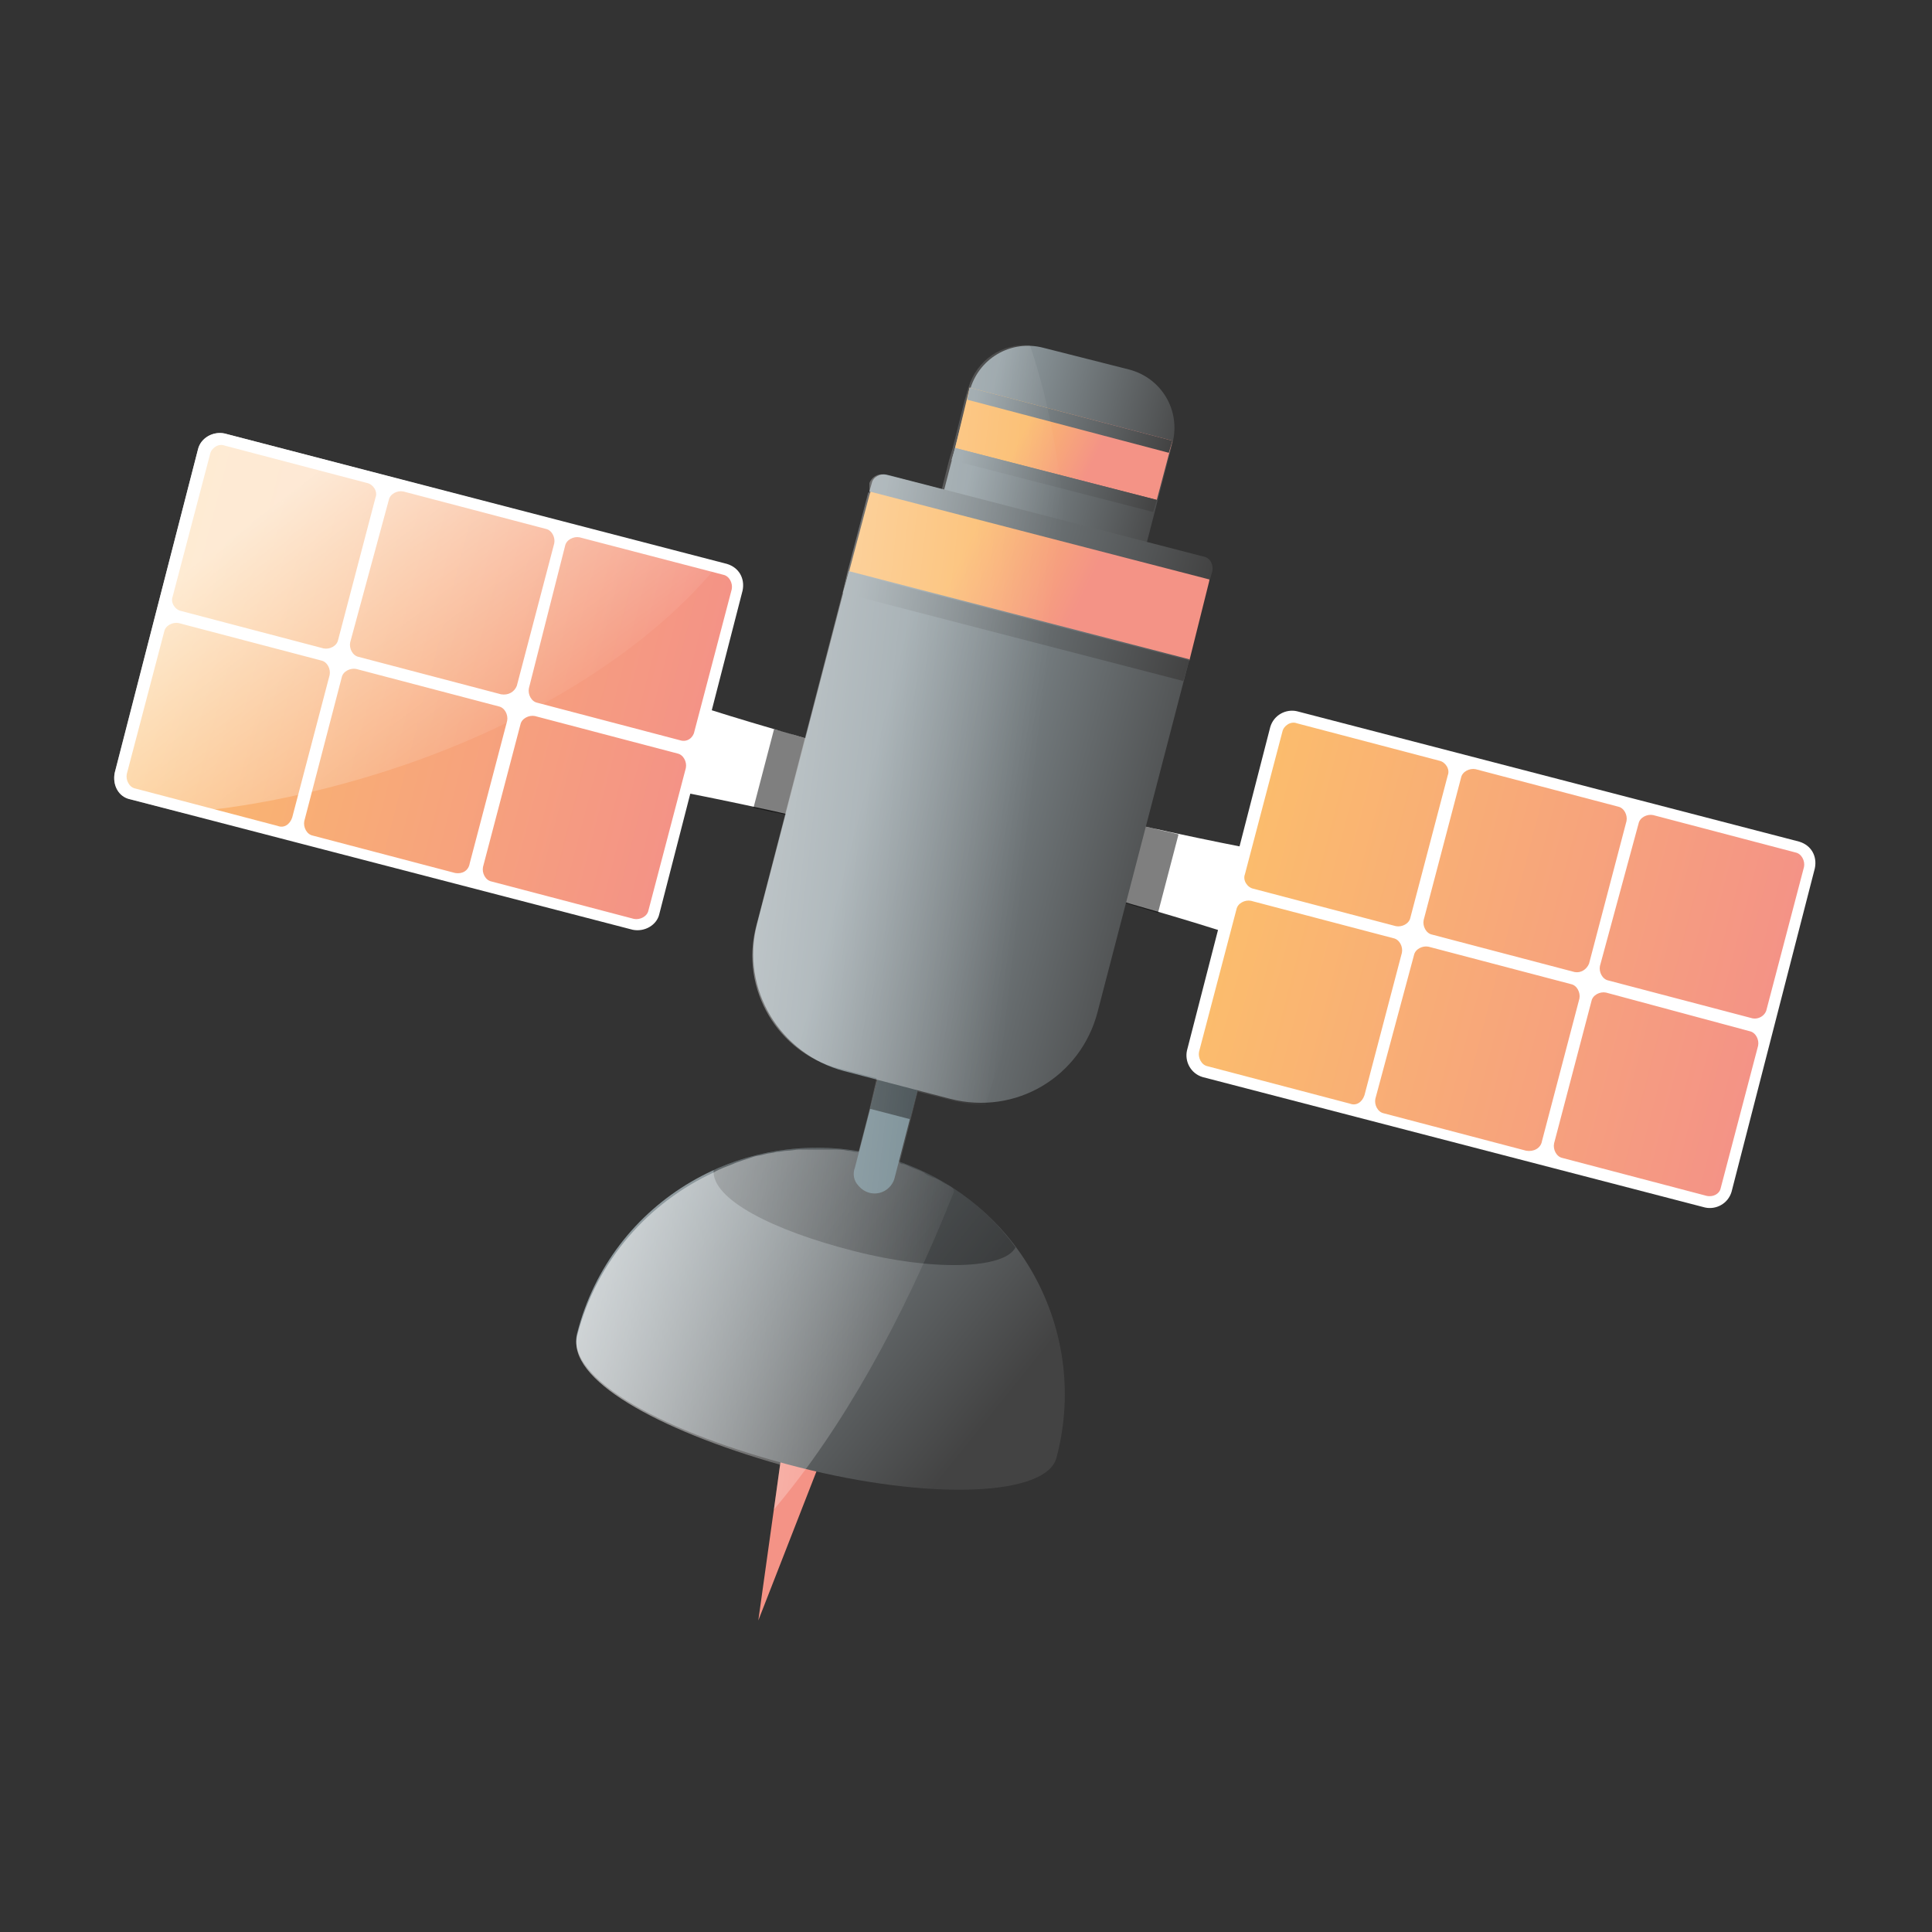 <?xml version="1.0" encoding="utf-8"?>
<!-- Generator: Adobe Illustrator 25.2.1, SVG Export Plug-In . SVG Version: 6.00 Build 0)  -->
<svg version="1.1" id="Layer_5" xmlns="http://www.w3.org/2000/svg" xmlns:xlink="http://www.w3.org/1999/xlink" x="0px" y="0px"
	 viewBox="0 0 160 160" style="enable-background:new 0 0 160 160;" xml:space="preserve">
<rect x="0" y="0" width="160" height="160" fill="#333333" stroke="none"/>
<style type="text/css">
	.st0{fill:url(#Ante_1_);}
	.st1{fill:#FFFFFF;}
	.st2{opacity:0.5;}
	.st3{fill:url(#Shell_2_);}
	.st4{opacity:0.3;}
	.st5{fill:#70868E;}
	.st6{fill:url(#Body_8_);}
	.st7{fill:url(#Body_9_);}
	.st8{fill:url(#Body_10_);}
	.st9{fill:url(#Body_11_);}
	.st10{fill:url(#Body_12_);}
	.st11{fill:url(#Body_13_);}
	.st12{fill:url(#Body_14_);}
	.st13{fill:url(#Body_15_);}
	.st14{fill:url(#SVGID_1_);}
	.st15{fill:url(#SVGID_2_);}
	.st16{fill:url(#SVGID_3_);}
	.st17{fill:url(#reflect_1_);}
</style>
<linearGradient id="Ante_1_" gradientUnits="userSpaceOnUse" x1="74.111" y1="108.753" x2="74.111" y2="126.132" gradientTransform="matrix(0.968 0.251 -0.251 0.968 25.619 -17.651)">
	<stop  offset="0" style="stop-color:#FBBC6D"/>
	<stop  offset="0.144" style="stop-color:#F8AA78"/>
	<stop  offset="0.315" style="stop-color:#F69D80"/>
	<stop  offset="0.537" style="stop-color:#F49585"/>
	<stop  offset="1" style="stop-color:#F49386"/>
</linearGradient>
<polygon id="Ante" class="st0" points="73.8,106 62.8,134.2 67,104.2 "/>
<path id="arms" class="st1" d="M51.3,56.2c4.8,1.8,9.7,3.3,14.6,4.7c4.9,1.5,9.8,2.8,14.7,4.1c4.9,1.3,9.9,2.5,14.9,3.6
	c5,1.1,10,2.1,15,2.9c2.3,0.4,3.9,2.5,3.5,4.8c-0.4,2.3-2.5,3.9-4.8,3.5c-0.3,0-0.5-0.1-0.8-0.2c-4.8-1.8-9.7-3.3-14.6-4.7
	c-4.9-1.5-9.8-2.8-14.7-4.1c-4.9-1.3-9.9-2.5-14.9-3.6c-5-1.1-10-2.1-15-2.9c-2.3-0.4-3.9-2.5-3.5-4.8c0.4-2.3,2.5-3.9,4.8-3.5
	C50.8,56,51.1,56.1,51.3,56.2z"/>
<path class="st2" d="M95.5,68.6c-5-1.1-9.9-2.3-14.9-3.6c-4.9-1.3-9.9-2.6-14.7-4.1c-0.6-0.2-1.2-0.4-1.8-0.5l-1.7,6.5
	c0.6,0.1,1.2,0.3,1.9,0.4c5,1.1,9.9,2.3,14.9,3.6c4.9,1.3,9.9,2.6,14.7,4.1c0.7,0.2,1.3,0.4,2,0.6l1.7-6.5
	C96.9,68.9,96.2,68.8,95.5,68.6z"/>
<linearGradient id="Shell_2_" gradientUnits="userSpaceOnUse" x1="56.484" y1="104.849" x2="103.088" y2="125.854" gradientTransform="matrix(0.968 0.251 -0.251 0.968 25.619 -17.651)">
	<stop  offset="0" style="stop-color:#939FA4"/>
	<stop  offset="0.666" style="stop-color:#434343"/>
</linearGradient>
<path id="Shell_1_" class="st3" d="M87.5,120.7c-0.8,3.2-10.4,3.6-21.4,0.8s-19.3-7.3-18.3-11.1c2.8-11,14-17.5,25-14.7
	S90.4,109.7,87.5,120.7z"/>
<path id="shadow" class="st4" d="M72.8,95.7c-4.8-1.2-9.5-0.7-13.7,1.2c-0.2,2.4,4.9,5,11.6,6.7c6.6,1.7,12.5,1.5,13.4-0.3
	C81.5,99.7,77.6,96.9,72.8,95.7z"/>
<path id="Post" class="st5" d="M73.1,98.7L73.1,98.7c-0.7,0.3-1.5,0.1-2-0.5l0,0c-0.4-0.4-0.5-1-0.3-1.5L77,72.7l3.3,0.9l-6.2,23.9
	C74,98,73.6,98.5,73.1,98.7z"/>
<rect id="Shadow_1_" x="75.7" y="63.4" transform="matrix(0.968 0.251 -0.251 0.968 22.049 -16.907)" class="st2" width="3.4" height="29.3"/>
<linearGradient id="Body_8_" gradientUnits="userSpaceOnUse" x1="75.48" y1="68.267" x2="92.786" y2="68.267" gradientTransform="matrix(-0.968 -0.251 0.251 -0.968 152.958 128.833)">
	<stop  offset="0" style="stop-color:#434343"/>
	<stop  offset="1" style="stop-color:#939FA4"/>
</linearGradient>
<path id="Body_6_" class="st6" d="M86.4,28.8l7.1,1.8c2.7,0.7,4.3,3.4,3.6,6.1l-4.7,18.2l-16.8-4.3l4.7-18.2
	C81,29.7,83.7,28.1,86.4,28.8z"/>
<linearGradient id="Body_9_" gradientUnits="userSpaceOnUse" x1="65.797" y1="35.347" x2="82.761" y2="38.773" gradientTransform="matrix(0.968 0.251 -0.251 0.968 25.619 -17.651)">
	<stop  offset="0.29" style="stop-color:#FBBC6D"/>
	<stop  offset="0.654" style="stop-color:#F49386"/>
</linearGradient>
<polygon id="Body_7_" class="st7" points="95.8,41.4 79.1,37.1 80.3,32.1 97.1,36.5 "/>
<linearGradient id="Body_10_" gradientUnits="userSpaceOnUse" x1="66.171" y1="40.122" x2="82.698" y2="40.122" gradientTransform="matrix(0.968 0.251 -0.251 0.968 25.619 -17.651)">
	<stop  offset="0" style="stop-color:#939FA4"/>
	<stop  offset="1" style="stop-color:#434343"/>
</linearGradient>
<polygon id="Body_5_" class="st8" points="95.8,41.4 79.1,37.1 78.8,38.1 95.5,42.4 "/>
<linearGradient id="Body_11_" gradientUnits="userSpaceOnUse" x1="66.171" y1="34.981" x2="82.698" y2="34.981" gradientTransform="matrix(0.968 0.251 -0.251 0.968 25.619 -17.651)">
	<stop  offset="0" style="stop-color:#939FA4"/>
	<stop  offset="1" style="stop-color:#434343"/>
</linearGradient>
<polygon id="Body_4_" class="st9" points="97.1,36.5 80.3,32.1 80.1,33.1 96.8,37.5 "/>
<linearGradient id="Body_12_" gradientUnits="userSpaceOnUse" x1="60.42" y1="44.852" x2="88.638" y2="50.551" gradientTransform="matrix(0.968 0.251 -0.251 0.968 25.619 -17.651)">
	<stop  offset="0.29" style="stop-color:#FBBC6D"/>
	<stop  offset="0.654" style="stop-color:#F49386"/>
</linearGradient>
<path id="Body" class="st10" d="M98.5,54.7l-28.2-7.3l1.7-6.4c0.3-1.1,1.4-1.7,2.4-1.4l24.3,6.3c1.1,0.3,1.7,1.4,1.4,2.4L98.5,54.7z
	"/>
<linearGradient id="Body_13_" gradientUnits="userSpaceOnUse" x1="65.309" y1="71.827" x2="94.439" y2="71.827" gradientTransform="matrix(0.968 0.251 -0.251 0.968 25.619 -17.651)">
	<stop  offset="0" style="stop-color:#939FA4"/>
	<stop  offset="1" style="stop-color:#434343"/>
</linearGradient>
<path id="Body_1_" class="st11" d="M78.7,91l-8.8-2.3c-5.3-1.4-8.6-6.8-7.2-12.2l7.6-29.2l28.2,7.3l-7.6,29.2
	C89.5,89.2,84.1,92.4,78.7,91z"/>
<linearGradient id="Body_14_" gradientUnits="userSpaceOnUse" x1="60.747" y1="52.646" x2="88.566" y2="52.646" gradientTransform="matrix(0.968 0.251 -0.251 0.968 25.619 -17.651)">
	<stop  offset="0" style="stop-color:#939FA4"/>
	<stop  offset="1" style="stop-color:#434343"/>
</linearGradient>
<polygon id="Body_2_" class="st12" points="98.5,54.7 70.3,47.4 69.8,49.1 98,56.4 "/>
<linearGradient id="Body_15_" gradientUnits="userSpaceOnUse" x1="60.747" y1="43.993" x2="88.566" y2="43.993" gradientTransform="matrix(0.968 0.251 -0.251 0.968 25.619 -17.651)">
	<stop  offset="0" style="stop-color:#939FA4"/>
	<stop  offset="1" style="stop-color:#434343"/>
</linearGradient>
<path id="Body_3_" class="st13" d="M99.7,46.1l-26.3-6.8c-0.5-0.1-1.1,0.2-1.2,0.7L72,40.7l28.2,7.3l0.2-0.7
	C100.5,46.7,100.2,46.2,99.7,46.1z"/>
<linearGradient id="SVGID_1_" gradientUnits="userSpaceOnUse" x1="22.586" y1="85.902" x2="80.586" y2="77.671" gradientTransform="matrix(0.968 0.251 -0.251 0.968 25.619 -17.651)">
	<stop  offset="0.334" style="stop-color:#FFFFFF;stop-opacity:0.7"/>
	<stop  offset="1" style="stop-color:#FFFFFF;stop-opacity:0"/>
</linearGradient>
<path class="st14" d="M78.9,98.4c-0.2-0.2-0.5-0.3-0.7-0.4c-0.3-0.2-0.6-0.4-1-0.5c-0.2-0.1-0.5-0.2-0.7-0.4
	c-0.4-0.2-0.8-0.3-1.2-0.5c-0.2-0.1-0.4-0.2-0.6-0.2c-0.1,0-0.2-0.1-0.2-0.1l0.9-3.5l0.6-2.4l3.1,0.8c0.9,0.2,1.7,0.3,2.5,0.3
	c1-2.9,1.8-5.9,2.6-9c5.5-21.1,5.5-41,1.1-53.9c-2.3-0.2-4.4,1.2-5.1,3.5l0,0l0,0l-0.3,1l-1,4l-0.3,1l-0.6,2.4l-3.9-1l-0.9-0.2
	c-0.5-0.1-1,0.2-1.2,0.7L72,40.7l0,0c0,0,0,0.1-0.1,0.1l-1.7,6.5l-0.4,1.7l-7.2,27.8c-1.3,5.1,1.8,10.4,6.9,11.7l3.1,0.8L72,91.9
	l-0.9,3.5c-0.1,0-0.2,0-0.2,0c-0.2,0-0.4-0.1-0.7-0.1c-0.4-0.1-0.8-0.1-1.3-0.1c-0.3,0-0.5,0-0.8,0c-0.4,0-0.7,0-1.1,0
	c-0.3,0-0.6,0-0.8,0c-0.3,0-0.7,0.1-1,0.1c-0.3,0-0.6,0.1-0.9,0.1c-0.3,0.1-0.7,0.1-1,0.2c-0.3,0.1-0.6,0.1-0.9,0.2
	c-0.3,0.1-0.6,0.2-0.9,0.3c-0.3,0.1-0.6,0.2-0.8,0.3c-0.5,0.2-1.1,0.4-1.6,0.7c-5.4,2.5-9.7,7.3-11.3,13.5
	c-0.9,3.6,6.6,7.8,16.8,10.7l-0.5,3.7c5.6-6.6,10.7-15.7,14.9-26.3C79,98.5,78.9,98.4,78.9,98.4z"/>
<path id="panel" class="st1" d="M61.5,48.9l-6.9,26.8c-0.2,0.9-1.2,1.5-2.2,1.3L10.8,66.2C9.8,66,9.3,65,9.5,64l6.9-26.8
	c0.2-0.9,1.2-1.5,2.2-1.3l41.6,10.8C61.2,47,61.7,47.9,61.5,48.9z M149,69.7l-41.6-10.8c-0.9-0.2-1.9,0.3-2.2,1.3L98.3,87
	c-0.2,0.9,0.3,1.9,1.3,2.2l41.6,10.8c0.9,0.2,1.9-0.3,2.2-1.3l6.9-26.8C150.5,70.9,150,70,149,69.7z"/>
<linearGradient id="SVGID_2_" gradientUnits="userSpaceOnUse" x1="5.779" y1="69.263" x2="50.521" y2="69.263" gradientTransform="matrix(0.968 0.251 -0.251 0.968 25.619 -17.651)">
	<stop  offset="0" style="stop-color:#FBBC6D"/>
	<stop  offset="1" style="stop-color:#F49386"/>
</linearGradient>
<path class="st15" d="M26.8,53.7l-11.8-3.1c-0.5-0.1-0.9-0.7-0.7-1.2l3.1-11.8c0.1-0.5,0.7-0.9,1.2-0.7l11.8,3.1
	c0.5,0.1,0.9,0.7,0.7,1.2L28,53C27.9,53.5,27.3,53.8,26.8,53.7z M42.8,56.8l3.1-11.8c0.1-0.5-0.2-1.1-0.7-1.2l-11.8-3.1
	c-0.5-0.1-1.1,0.2-1.2,0.7L29,53.2c-0.1,0.5,0.2,1.1,0.7,1.2l11.8,3.1C42.1,57.6,42.6,57.3,42.8,56.8z M57.5,60.6l3.1-11.8
	c0.1-0.5-0.2-1.1-0.7-1.2L48,44.5c-0.5-0.1-1.1,0.2-1.2,0.7L43.8,57c-0.1,0.5,0.2,1.1,0.7,1.2l11.8,3.1
	C56.9,61.5,57.4,61.1,57.5,60.6z M24.2,67.7l3.1-11.8c0.1-0.5-0.2-1.1-0.7-1.2l-11.8-3.1c-0.5-0.1-1.1,0.2-1.2,0.7l-3.1,11.8
	c-0.1,0.5,0.2,1.1,0.7,1.2L23,68.4C23.5,68.6,24,68.3,24.2,67.7z M38.9,71.5L42,59.7c0.1-0.5-0.2-1.1-0.7-1.2l-11.8-3.1
	c-0.5-0.1-1.1,0.2-1.2,0.7L25.2,68c-0.1,0.5,0.2,1.1,0.7,1.2l11.8,3.1C38.3,72.4,38.8,72.1,38.9,71.5z M53.7,75.4l3.1-11.8
	c0.1-0.5-0.2-1.1-0.7-1.2l-11.8-3.1c-0.5-0.1-1.1,0.2-1.2,0.7l-3.1,11.8c-0.1,0.5,0.2,1.1,0.7,1.2l11.8,3.1
	C53,76.2,53.6,75.9,53.7,75.4z"/>
<linearGradient id="SVGID_3_" gradientUnits="userSpaceOnUse" x1="97.5" y1="69.263" x2="142.243" y2="69.263" gradientTransform="matrix(0.968 0.251 -0.251 0.968 25.619 -17.651)">
	<stop  offset="0" style="stop-color:#FBBC6D"/>
	<stop  offset="1" style="stop-color:#F49386"/>
</linearGradient>
<path class="st16" d="M115.6,76.7l-11.8-3.1c-0.5-0.1-0.9-0.7-0.7-1.2l3.1-11.8c0.1-0.5,0.7-0.9,1.2-0.7l11.8,3.1
	c0.5,0.1,0.9,0.7,0.7,1.2L116.8,76C116.7,76.5,116.1,76.8,115.6,76.7z M131.6,79.8l3.1-11.8c0.1-0.5-0.2-1.1-0.7-1.2l-11.8-3.1
	c-0.5-0.1-1.1,0.2-1.2,0.7l-3.1,11.8c-0.1,0.5,0.2,1.1,0.7,1.2l11.8,3.1C130.9,80.6,131.4,80.3,131.6,79.8z M146.3,83.6l3.1-11.8
	c0.1-0.5-0.2-1.1-0.7-1.2l-11.8-3.1c-0.5-0.1-1.1,0.2-1.2,0.7L132.5,80c-0.1,0.5,0.2,1.1,0.7,1.2l11.8,3.1
	C145.6,84.5,146.2,84.1,146.3,83.6z M113,90.7l3.1-11.8c0.1-0.5-0.2-1.1-0.7-1.2l-11.8-3.1c-0.5-0.1-1.1,0.2-1.2,0.7l-3.1,11.8
	c-0.1,0.5,0.2,1.1,0.7,1.2l11.8,3.1C112.3,91.6,112.8,91.3,113,90.7z M127.7,94.5l3.1-11.8c0.1-0.5-0.2-1.1-0.7-1.2l-11.8-3.1
	c-0.5-0.1-1.1,0.2-1.2,0.7L113.9,91c-0.1,0.5,0.2,1.1,0.7,1.2l11.8,3.1C127,95.4,127.6,95.1,127.7,94.5z M142.5,98.4l3.1-11.8
	c0.1-0.5-0.2-1.1-0.7-1.2L133,82.2c-0.5-0.1-1.1,0.2-1.2,0.7l-3.1,11.8c-0.1,0.5,0.2,1.1,0.7,1.2l11.8,3.1
	C141.8,99.2,142.4,98.9,142.5,98.4z"/>
<linearGradient id="reflect_1_" gradientUnits="userSpaceOnUse" x1="1.218" y1="48.387" x2="35.781" y2="75.81" gradientTransform="matrix(0.968 0.251 -0.251 0.968 25.619 -17.651)">
	<stop  offset="0.334" style="stop-color:#FFFFFF;stop-opacity:0.7"/>
	<stop  offset="1" style="stop-color:#FFFFFF;stop-opacity:0"/>
</linearGradient>
<path id="reflect" class="st17" d="M18.6,35.9c-0.9-0.2-1.9,0.3-2.2,1.3L9.5,64C9.3,65,9.8,66,10.8,66.2l4.3,1.1
	c5.1-0.4,10.6-1.5,16.1-3.2C43.8,60.2,54,53.6,59.6,46.6L18.6,35.9z"/>
</svg>
